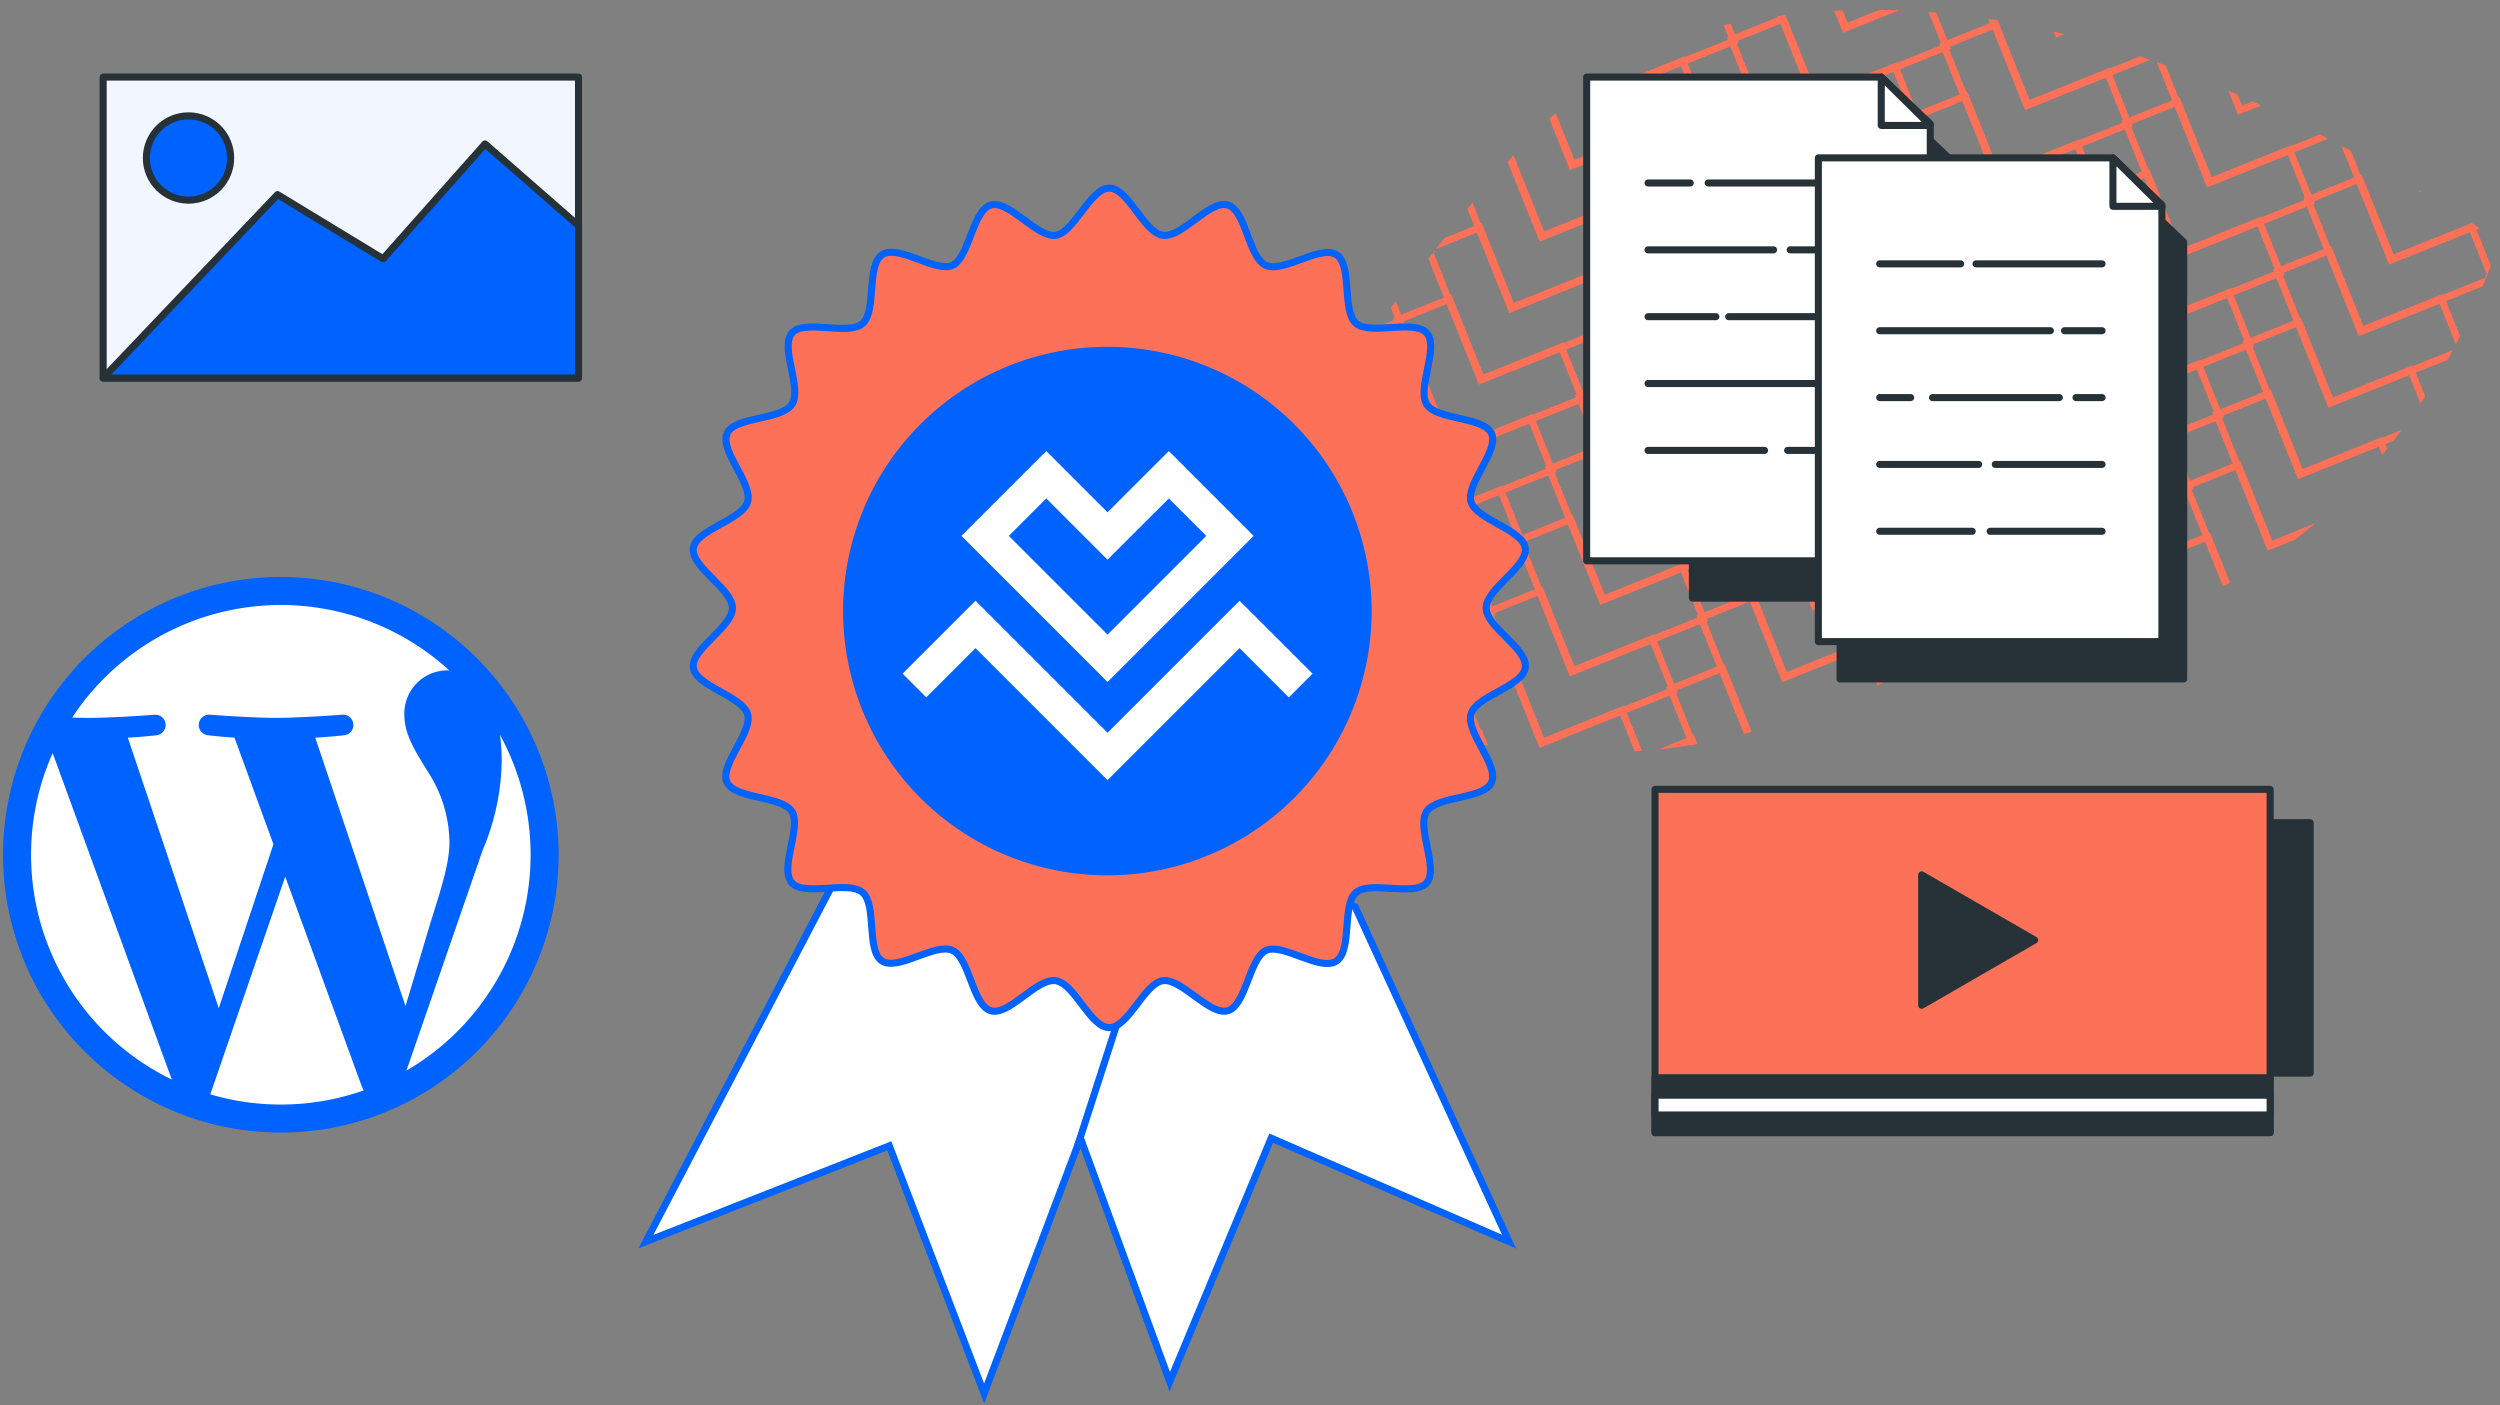 <svg xmlns="http://www.w3.org/2000/svg" xmlns:xlink="http://www.w3.org/1999/xlink" width="354" height="199" viewBox="0 0 354 199">
  <rect x="0" y="0" width="354" height="199" fill="#808080" stroke="none"/>
  <defs>
    <clipPath id="clip-path">
      <rect id="Rectangle_4838" data-name="Rectangle 4838" width="354" height="199" transform="translate(932 450)" fill="#fff" stroke="#707070" stroke-width="1"/>
    </clipPath>
    <clipPath id="clip-path-2">
      <path id="Intersection_13" data-name="Intersection 13" d="M16.475,132.354a111.654,111.654,0,0,1-12.92-.952q-1.8-.238-3.554-.532c2.9-5.639,6.335-11.042,9.37-16.632l.009-.015c.027-.051.055-.1.083-.153l.007-.014.068-.124.034-.063.041-.077.039-.073.03-.056q.562-1.046,1.1-2.105h0q.752-1.478,1.449-2.979h0c.7-1.517,1.351-3.057,1.934-4.627h0q.3-.814.58-1.639c.887-2.645,1.706-5.313,2.479-7.995.011-.035.021-.069.031-.1l.03-.1c.019-.064.037-.129.056-.193l.013-.049q.24-.836.474-1.674c1.75-6.261,3.3-12.585,4.96-18.866.013-.046.025-.093.037-.139l.014-.056c.011-.04.021-.078.031-.119l.019-.073c.006-.022.012-.043.017-.065,1.849-7.023,3.762-15.077,6.419-22.9l0-.008c.065-.192.131-.383.2-.575l0-.008c.022-.064.044-.127.066-.191a0,0,0,0,0,0,0l.135-.386v0c.022-.06.044-.123.065-.183A.217.217,0,0,0,29.8,48.6c.022-.059.043-.12.064-.179l0-.011L30,48.038l.007-.02.065-.181a.038.038,0,0,0,0-.011l.068-.186a.013.013,0,0,0,0-.005l.136-.374a.118.118,0,0,0,.007-.019l.067-.181,0-.008c.046-.123.091-.247.138-.371l.005-.015c.022-.059.044-.117.066-.176l.009-.023c.022-.059.044-.119.067-.178a.032.032,0,0,1,0-.008l.068-.181a.032.032,0,0,0,0-.008c.023-.061.046-.122.069-.183l.005-.014.068-.179.006-.016c.045-.119.092-.24.138-.358a.234.234,0,0,0,.009-.022l.067-.173a.249.249,0,0,1,.009-.023c.022-.057.044-.113.066-.169l.012-.029.067-.169,0,0c.022-.059.046-.117.069-.176l.01-.025.07-.176,0-.008.149-.374,0,0,.074-.182.005-.013.074-.182,0-.005.149-.364a.193.193,0,0,1,.009-.02l.072-.175s0-.009.006-.014c.077-.185.155-.369.233-.554l0-.007.078-.182,0-.006c.052-.121.1-.245.157-.366l0-.008.079-.182,0-.005C36.008,33.671,40.664,26.4,47.3,21.458h0l.115-.084.012-.01.262-.191.136-.1.025-.018.132-.094,0,0,.135-.1.026-.019.125-.088.014-.01.128-.091.046-.033.092-.065.035-.024.126-.089.039-.027.1-.073.032-.023.125-.087.045-.031.084-.059.053-.037.073-.051.1-.072.07-.049.057-.04.086-.059.094-.065.057-.039.068-.048.069-.048.107-.074.061-.041c.024-.017.049-.034.074-.05l.038-.027.177-.121,0,0,.095-.065.02-.013.3-.2h0A107.39,107.39,0,0,1,68.536,9.274h0a104.593,104.593,0,0,1,11.005-4.01l.021-.006.142-.043.026-.008.144-.043.019-.005.154-.046.065-.019.088-.027.083-.024.065-.019.1-.029.033-.01a116.741,116.741,0,0,1,14.5-3.239h0A146.43,146.43,0,0,1,116.307.013h.05l.157,0h.362q2.877-.024,5.874.047h0a243.5,243.5,0,0,1,35.13,3.625l.64.11.307.054.076.013.279.049.105.019.21.037.165.03.174.031.146.026.218.04.176.031.1.018.313.058.059.011q1.2.223,2.4.463a92.576,92.576,0,0,1-.375,19.971c-2.606,19.953-12.69,43.149-32.821,53.809C99.631,94.554,102.176,119.324,42.8,130.09a134.663,134.663,0,0,1-24.66,2.274Q17.308,132.364,16.475,132.354Z" transform="translate(0 -0.001)" fill="#fc7157"/>
    </clipPath>
    <clipPath id="clip-path-3">
      <rect width="173.323" height="143.641" fill="none"/>
    </clipPath>
  </defs>
  <g id="Groupe_de_masques_264" data-name="Groupe de masques 264" transform="translate(-932 -450)" clip-path="url(#clip-path)">
    <g id="Groupe_3408" data-name="Groupe 3408">
      <g id="Groupe_1504" data-name="Groupe 1504" transform="translate(-6175.786 15857.088)">
        <g id="Groupe_de_masques_262" data-name="Groupe de masques 262" transform="translate(7313.232 -15441) rotate(23)" clip-path="url(#clip-path-2)">
          <g id="Groupe_1501" data-name="Groupe 1501" transform="translate(-4.7 -7.425)">
            <g id="Grille_de_répétition_73" data-name="Grille de répétition 73" transform="translate(0 0)" clip-path="url(#clip-path-3)">
              <g transform="translate(-311.68 -164.434)">
                <path id="Tracé_115059" data-name="Tracé 115059" d="M9.468,13.809,23.642,28.042,37.873,13.87,32.3,8.271l-8.634,8.6-8.6-8.636Z" transform="translate(302.919 156.91)" fill="none" stroke="#fc7157" stroke-width="1"/>
              </g>
              <g transform="translate(-283.68 -164.434)">
                <path id="Tracé_115060" data-name="Tracé 115060" d="M9.468,13.809,23.642,28.042,37.873,13.87,32.3,8.271l-8.634,8.6-8.6-8.636Z" transform="translate(302.919 156.91)" fill="none" stroke="#fc7157" stroke-width="1"/>
              </g>
              <g transform="translate(-255.68 -164.434)">
                <path id="Tracé_115061" data-name="Tracé 115061" d="M9.468,13.809,23.642,28.042,37.873,13.87,32.3,8.271l-8.634,8.6-8.6-8.636Z" transform="translate(302.919 156.91)" fill="none" stroke="#fc7157" stroke-width="1"/>
              </g>
              <g transform="translate(-227.68 -164.434)">
                <path id="Tracé_115062" data-name="Tracé 115062" d="M9.468,13.809,23.642,28.042,37.873,13.87,32.3,8.271l-8.634,8.6-8.6-8.636Z" transform="translate(302.919 156.91)" fill="none" stroke="#fc7157" stroke-width="1"/>
              </g>
              <g transform="translate(-199.68 -164.434)">
                <path id="Tracé_115063" data-name="Tracé 115063" d="M9.468,13.809,23.642,28.042,37.873,13.87,32.3,8.271l-8.634,8.6-8.6-8.636Z" transform="translate(302.919 156.91)" fill="none" stroke="#fc7157" stroke-width="1"/>
              </g>
              <g transform="translate(-171.68 -164.434)">
                <path id="Tracé_115064" data-name="Tracé 115064" d="M9.468,13.809,23.642,28.042,37.873,13.87,32.3,8.271l-8.634,8.6-8.6-8.636Z" transform="translate(302.919 156.91)" fill="none" stroke="#fc7157" stroke-width="1"/>
              </g>
              <g transform="translate(-143.68 -164.434)">
                <path id="Tracé_115065" data-name="Tracé 115065" d="M9.468,13.809,23.642,28.042,37.873,13.87,32.3,8.271l-8.634,8.6-8.6-8.636Z" transform="translate(302.919 156.91)" fill="none" stroke="#fc7157" stroke-width="1"/>
              </g>
              <g transform="translate(-311.68 -153.434)">
                <path id="Tracé_115066" data-name="Tracé 115066" d="M9.468,13.809,23.642,28.042,37.873,13.87,32.3,8.271l-8.634,8.6-8.6-8.636Z" transform="translate(302.919 156.91)" fill="none" stroke="#fc7157" stroke-width="1"/>
              </g>
              <g transform="translate(-283.68 -153.434)">
                <path id="Tracé_115067" data-name="Tracé 115067" d="M9.468,13.809,23.642,28.042,37.873,13.87,32.3,8.271l-8.634,8.6-8.6-8.636Z" transform="translate(302.919 156.91)" fill="none" stroke="#fc7157" stroke-width="1"/>
              </g>
              <g transform="translate(-255.68 -153.434)">
                <path id="Tracé_115068" data-name="Tracé 115068" d="M9.468,13.809,23.642,28.042,37.873,13.87,32.3,8.271l-8.634,8.6-8.6-8.636Z" transform="translate(302.919 156.91)" fill="none" stroke="#fc7157" stroke-width="1"/>
              </g>
              <g transform="translate(-227.68 -153.434)">
                <path id="Tracé_115069" data-name="Tracé 115069" d="M9.468,13.809,23.642,28.042,37.873,13.87,32.3,8.271l-8.634,8.6-8.6-8.636Z" transform="translate(302.919 156.91)" fill="none" stroke="#fc7157" stroke-width="1"/>
              </g>
              <g transform="translate(-199.68 -153.434)">
                <path id="Tracé_115070" data-name="Tracé 115070" d="M9.468,13.809,23.642,28.042,37.873,13.87,32.3,8.271l-8.634,8.6-8.6-8.636Z" transform="translate(302.919 156.91)" fill="none" stroke="#fc7157" stroke-width="1"/>
              </g>
              <g transform="translate(-171.68 -153.434)">
                <path id="Tracé_115071" data-name="Tracé 115071" d="M9.468,13.809,23.642,28.042,37.873,13.87,32.3,8.271l-8.634,8.6-8.6-8.636Z" transform="translate(302.919 156.91)" fill="none" stroke="#fc7157" stroke-width="1"/>
              </g>
              <g transform="translate(-143.68 -153.434)">
                <path id="Tracé_115072" data-name="Tracé 115072" d="M9.468,13.809,23.642,28.042,37.873,13.87,32.3,8.271l-8.634,8.6-8.6-8.636Z" transform="translate(302.919 156.91)" fill="none" stroke="#fc7157" stroke-width="1"/>
              </g>
              <g transform="translate(-311.68 -142.434)">
                <path id="Tracé_115073" data-name="Tracé 115073" d="M9.468,13.809,23.642,28.042,37.873,13.87,32.3,8.271l-8.634,8.6-8.6-8.636Z" transform="translate(302.919 156.91)" fill="none" stroke="#fc7157" stroke-width="1"/>
              </g>
              <g transform="translate(-283.68 -142.434)">
                <path id="Tracé_115074" data-name="Tracé 115074" d="M9.468,13.809,23.642,28.042,37.873,13.87,32.3,8.271l-8.634,8.6-8.6-8.636Z" transform="translate(302.919 156.91)" fill="none" stroke="#fc7157" stroke-width="1"/>
              </g>
              <g transform="translate(-255.68 -142.434)">
                <path id="Tracé_115075" data-name="Tracé 115075" d="M9.468,13.809,23.642,28.042,37.873,13.87,32.3,8.271l-8.634,8.6-8.6-8.636Z" transform="translate(302.919 156.91)" fill="none" stroke="#fc7157" stroke-width="1"/>
              </g>
              <g transform="translate(-227.68 -142.434)">
                <path id="Tracé_115076" data-name="Tracé 115076" d="M9.468,13.809,23.642,28.042,37.873,13.87,32.3,8.271l-8.634,8.6-8.6-8.636Z" transform="translate(302.919 156.91)" fill="none" stroke="#fc7157" stroke-width="1"/>
              </g>
              <g transform="translate(-199.68 -142.434)">
                <path id="Tracé_115077" data-name="Tracé 115077" d="M9.468,13.809,23.642,28.042,37.873,13.87,32.3,8.271l-8.634,8.6-8.6-8.636Z" transform="translate(302.919 156.91)" fill="none" stroke="#fc7157" stroke-width="1"/>
              </g>
              <g transform="translate(-171.68 -142.434)">
                <path id="Tracé_115078" data-name="Tracé 115078" d="M9.468,13.809,23.642,28.042,37.873,13.87,32.3,8.271l-8.634,8.6-8.6-8.636Z" transform="translate(302.919 156.91)" fill="none" stroke="#fc7157" stroke-width="1"/>
              </g>
              <g transform="translate(-143.68 -142.434)">
                <path id="Tracé_115079" data-name="Tracé 115079" d="M9.468,13.809,23.642,28.042,37.873,13.87,32.3,8.271l-8.634,8.6-8.6-8.636Z" transform="translate(302.919 156.91)" fill="none" stroke="#fc7157" stroke-width="1"/>
              </g>
              <g transform="translate(-311.68 -131.434)">
                <path id="Tracé_115080" data-name="Tracé 115080" d="M9.468,13.809,23.642,28.042,37.873,13.87,32.3,8.271l-8.634,8.6-8.6-8.636Z" transform="translate(302.919 156.91)" fill="none" stroke="#fc7157" stroke-width="1"/>
              </g>
              <g transform="translate(-283.68 -131.434)">
                <path id="Tracé_115081" data-name="Tracé 115081" d="M9.468,13.809,23.642,28.042,37.873,13.87,32.3,8.271l-8.634,8.6-8.6-8.636Z" transform="translate(302.919 156.91)" fill="none" stroke="#fc7157" stroke-width="1"/>
              </g>
              <g transform="translate(-255.68 -131.434)">
                <path id="Tracé_115082" data-name="Tracé 115082" d="M9.468,13.809,23.642,28.042,37.873,13.87,32.3,8.271l-8.634,8.6-8.6-8.636Z" transform="translate(302.919 156.91)" fill="none" stroke="#fc7157" stroke-width="1"/>
              </g>
              <g transform="translate(-227.68 -131.434)">
                <path id="Tracé_115083" data-name="Tracé 115083" d="M9.468,13.809,23.642,28.042,37.873,13.87,32.3,8.271l-8.634,8.6-8.6-8.636Z" transform="translate(302.919 156.91)" fill="none" stroke="#fc7157" stroke-width="1"/>
              </g>
              <g transform="translate(-199.68 -131.434)">
                <path id="Tracé_115084" data-name="Tracé 115084" d="M9.468,13.809,23.642,28.042,37.873,13.87,32.3,8.271l-8.634,8.6-8.6-8.636Z" transform="translate(302.919 156.91)" fill="none" stroke="#fc7157" stroke-width="1"/>
              </g>
              <g transform="translate(-171.68 -131.434)">
                <path id="Tracé_115085" data-name="Tracé 115085" d="M9.468,13.809,23.642,28.042,37.873,13.87,32.3,8.271l-8.634,8.6-8.6-8.636Z" transform="translate(302.919 156.91)" fill="none" stroke="#fc7157" stroke-width="1"/>
              </g>
              <g transform="translate(-143.68 -131.434)">
                <path id="Tracé_115086" data-name="Tracé 115086" d="M9.468,13.809,23.642,28.042,37.873,13.87,32.3,8.271l-8.634,8.6-8.6-8.636Z" transform="translate(302.919 156.91)" fill="none" stroke="#fc7157" stroke-width="1"/>
              </g>
              <g transform="translate(-311.68 -120.434)">
                <path id="Tracé_115087" data-name="Tracé 115087" d="M9.468,13.809,23.642,28.042,37.873,13.87,32.3,8.271l-8.634,8.6-8.6-8.636Z" transform="translate(302.919 156.91)" fill="none" stroke="#fc7157" stroke-width="1"/>
              </g>
              <g transform="translate(-283.68 -120.434)">
                <path id="Tracé_115088" data-name="Tracé 115088" d="M9.468,13.809,23.642,28.042,37.873,13.87,32.3,8.271l-8.634,8.6-8.6-8.636Z" transform="translate(302.919 156.91)" fill="none" stroke="#fc7157" stroke-width="1"/>
              </g>
              <g transform="translate(-255.68 -120.434)">
                <path id="Tracé_115089" data-name="Tracé 115089" d="M9.468,13.809,23.642,28.042,37.873,13.87,32.3,8.271l-8.634,8.6-8.6-8.636Z" transform="translate(302.919 156.91)" fill="none" stroke="#fc7157" stroke-width="1"/>
              </g>
              <g transform="translate(-227.68 -120.434)">
                <path id="Tracé_115090" data-name="Tracé 115090" d="M9.468,13.809,23.642,28.042,37.873,13.87,32.3,8.271l-8.634,8.6-8.6-8.636Z" transform="translate(302.919 156.91)" fill="none" stroke="#fc7157" stroke-width="1"/>
              </g>
              <g transform="translate(-199.68 -120.434)">
                <path id="Tracé_115091" data-name="Tracé 115091" d="M9.468,13.809,23.642,28.042,37.873,13.87,32.3,8.271l-8.634,8.6-8.6-8.636Z" transform="translate(302.919 156.91)" fill="none" stroke="#fc7157" stroke-width="1"/>
              </g>
              <g transform="translate(-171.68 -120.434)">
                <path id="Tracé_115092" data-name="Tracé 115092" d="M9.468,13.809,23.642,28.042,37.873,13.87,32.3,8.271l-8.634,8.6-8.6-8.636Z" transform="translate(302.919 156.91)" fill="none" stroke="#fc7157" stroke-width="1"/>
              </g>
              <g transform="translate(-143.68 -120.434)">
                <path id="Tracé_115093" data-name="Tracé 115093" d="M9.468,13.809,23.642,28.042,37.873,13.87,32.3,8.271l-8.634,8.6-8.6-8.636Z" transform="translate(302.919 156.91)" fill="none" stroke="#fc7157" stroke-width="1"/>
              </g>
              <g transform="translate(-311.68 -109.434)">
                <path id="Tracé_115094" data-name="Tracé 115094" d="M9.468,13.809,23.642,28.042,37.873,13.87,32.3,8.271l-8.634,8.6-8.6-8.636Z" transform="translate(302.919 156.91)" fill="none" stroke="#fc7157" stroke-width="1"/>
              </g>
              <g transform="translate(-283.68 -109.434)">
                <path id="Tracé_115095" data-name="Tracé 115095" d="M9.468,13.809,23.642,28.042,37.873,13.87,32.3,8.271l-8.634,8.6-8.6-8.636Z" transform="translate(302.919 156.91)" fill="none" stroke="#fc7157" stroke-width="1"/>
              </g>
              <g transform="translate(-255.68 -109.434)">
                <path id="Tracé_115096" data-name="Tracé 115096" d="M9.468,13.809,23.642,28.042,37.873,13.87,32.3,8.271l-8.634,8.6-8.6-8.636Z" transform="translate(302.919 156.91)" fill="none" stroke="#fc7157" stroke-width="1"/>
              </g>
              <g transform="translate(-227.68 -109.434)">
                <path id="Tracé_115097" data-name="Tracé 115097" d="M9.468,13.809,23.642,28.042,37.873,13.87,32.3,8.271l-8.634,8.6-8.6-8.636Z" transform="translate(302.919 156.91)" fill="none" stroke="#fc7157" stroke-width="1"/>
              </g>
              <g transform="translate(-199.68 -109.434)">
                <path id="Tracé_115098" data-name="Tracé 115098" d="M9.468,13.809,23.642,28.042,37.873,13.87,32.3,8.271l-8.634,8.6-8.6-8.636Z" transform="translate(302.919 156.91)" fill="none" stroke="#fc7157" stroke-width="1"/>
              </g>
              <g transform="translate(-171.68 -109.434)">
                <path id="Tracé_115099" data-name="Tracé 115099" d="M9.468,13.809,23.642,28.042,37.873,13.87,32.3,8.271l-8.634,8.6-8.6-8.636Z" transform="translate(302.919 156.91)" fill="none" stroke="#fc7157" stroke-width="1"/>
              </g>
              <g transform="translate(-143.68 -109.434)">
                <path id="Tracé_115100" data-name="Tracé 115100" d="M9.468,13.809,23.642,28.042,37.873,13.87,32.3,8.271l-8.634,8.6-8.6-8.636Z" transform="translate(302.919 156.91)" fill="none" stroke="#fc7157" stroke-width="1"/>
              </g>
              <g transform="translate(-311.68 -98.434)">
                <path id="Tracé_115101" data-name="Tracé 115101" d="M9.468,13.809,23.642,28.042,37.873,13.87,32.3,8.271l-8.634,8.6-8.6-8.636Z" transform="translate(302.919 156.91)" fill="none" stroke="#fc7157" stroke-width="1"/>
              </g>
              <g transform="translate(-283.68 -98.434)">
                <path id="Tracé_115102" data-name="Tracé 115102" d="M9.468,13.809,23.642,28.042,37.873,13.87,32.3,8.271l-8.634,8.6-8.6-8.636Z" transform="translate(302.919 156.91)" fill="none" stroke="#fc7157" stroke-width="1"/>
              </g>
              <g transform="translate(-255.68 -98.434)">
                <path id="Tracé_115103" data-name="Tracé 115103" d="M9.468,13.809,23.642,28.042,37.873,13.87,32.3,8.271l-8.634,8.6-8.6-8.636Z" transform="translate(302.919 156.91)" fill="none" stroke="#fc7157" stroke-width="1"/>
              </g>
              <g transform="translate(-227.68 -98.434)">
                <path id="Tracé_115104" data-name="Tracé 115104" d="M9.468,13.809,23.642,28.042,37.873,13.87,32.3,8.271l-8.634,8.6-8.6-8.636Z" transform="translate(302.919 156.91)" fill="none" stroke="#fc7157" stroke-width="1"/>
              </g>
              <g transform="translate(-199.68 -98.434)">
                <path id="Tracé_115105" data-name="Tracé 115105" d="M9.468,13.809,23.642,28.042,37.873,13.87,32.3,8.271l-8.634,8.6-8.6-8.636Z" transform="translate(302.919 156.91)" fill="none" stroke="#fc7157" stroke-width="1"/>
              </g>
              <g transform="translate(-171.68 -98.434)">
                <path id="Tracé_115106" data-name="Tracé 115106" d="M9.468,13.809,23.642,28.042,37.873,13.87,32.3,8.271l-8.634,8.6-8.6-8.636Z" transform="translate(302.919 156.91)" fill="none" stroke="#fc7157" stroke-width="1"/>
              </g>
              <g transform="translate(-143.68 -98.434)">
                <path id="Tracé_115107" data-name="Tracé 115107" d="M9.468,13.809,23.642,28.042,37.873,13.87,32.3,8.271l-8.634,8.6-8.6-8.636Z" transform="translate(302.919 156.91)" fill="none" stroke="#fc7157" stroke-width="1"/>
              </g>
              <g transform="translate(-311.68 -87.434)">
                <path id="Tracé_115108" data-name="Tracé 115108" d="M9.468,13.809,23.642,28.042,37.873,13.87,32.3,8.271l-8.634,8.6-8.6-8.636Z" transform="translate(302.919 156.91)" fill="none" stroke="#fc7157" stroke-width="1"/>
              </g>
              <g transform="translate(-283.68 -87.434)">
                <path id="Tracé_115109" data-name="Tracé 115109" d="M9.468,13.809,23.642,28.042,37.873,13.87,32.3,8.271l-8.634,8.6-8.6-8.636Z" transform="translate(302.919 156.91)" fill="none" stroke="#fc7157" stroke-width="1"/>
              </g>
              <g transform="translate(-255.68 -87.434)">
                <path id="Tracé_115110" data-name="Tracé 115110" d="M9.468,13.809,23.642,28.042,37.873,13.87,32.3,8.271l-8.634,8.6-8.6-8.636Z" transform="translate(302.919 156.91)" fill="none" stroke="#fc7157" stroke-width="1"/>
              </g>
              <g transform="translate(-227.68 -87.434)">
                <path id="Tracé_115111" data-name="Tracé 115111" d="M9.468,13.809,23.642,28.042,37.873,13.87,32.3,8.271l-8.634,8.6-8.6-8.636Z" transform="translate(302.919 156.91)" fill="none" stroke="#fc7157" stroke-width="1"/>
              </g>
              <g transform="translate(-199.68 -87.434)">
                <path id="Tracé_115112" data-name="Tracé 115112" d="M9.468,13.809,23.642,28.042,37.873,13.87,32.3,8.271l-8.634,8.6-8.6-8.636Z" transform="translate(302.919 156.91)" fill="none" stroke="#fc7157" stroke-width="1"/>
              </g>
              <g transform="translate(-171.68 -87.434)">
                <path id="Tracé_115113" data-name="Tracé 115113" d="M9.468,13.809,23.642,28.042,37.873,13.87,32.3,8.271l-8.634,8.6-8.6-8.636Z" transform="translate(302.919 156.91)" fill="none" stroke="#fc7157" stroke-width="1"/>
              </g>
              <g transform="translate(-143.68 -87.434)">
                <path id="Tracé_115114" data-name="Tracé 115114" d="M9.468,13.809,23.642,28.042,37.873,13.87,32.3,8.271l-8.634,8.6-8.6-8.636Z" transform="translate(302.919 156.91)" fill="none" stroke="#fc7157" stroke-width="1"/>
              </g>
              <g transform="translate(-311.68 -76.434)">
                <path id="Tracé_115115" data-name="Tracé 115115" d="M9.468,13.809,23.642,28.042,37.873,13.87,32.3,8.271l-8.634,8.6-8.6-8.636Z" transform="translate(302.919 156.91)" fill="none" stroke="#fc7157" stroke-width="1"/>
              </g>
              <g transform="translate(-283.68 -76.434)">
                <path id="Tracé_115116" data-name="Tracé 115116" d="M9.468,13.809,23.642,28.042,37.873,13.87,32.3,8.271l-8.634,8.6-8.6-8.636Z" transform="translate(302.919 156.91)" fill="none" stroke="#fc7157" stroke-width="1"/>
              </g>
              <g transform="translate(-255.68 -76.434)">
                <path id="Tracé_115117" data-name="Tracé 115117" d="M9.468,13.809,23.642,28.042,37.873,13.87,32.3,8.271l-8.634,8.6-8.6-8.636Z" transform="translate(302.919 156.91)" fill="none" stroke="#fc7157" stroke-width="1"/>
              </g>
              <g transform="translate(-227.68 -76.434)">
                <path id="Tracé_115118" data-name="Tracé 115118" d="M9.468,13.809,23.642,28.042,37.873,13.87,32.3,8.271l-8.634,8.6-8.6-8.636Z" transform="translate(302.919 156.91)" fill="none" stroke="#fc7157" stroke-width="1"/>
              </g>
              <g transform="translate(-199.68 -76.434)">
                <path id="Tracé_115119" data-name="Tracé 115119" d="M9.468,13.809,23.642,28.042,37.873,13.87,32.3,8.271l-8.634,8.6-8.6-8.636Z" transform="translate(302.919 156.91)" fill="none" stroke="#fc7157" stroke-width="1"/>
              </g>
              <g transform="translate(-171.68 -76.434)">
                <path id="Tracé_115120" data-name="Tracé 115120" d="M9.468,13.809,23.642,28.042,37.873,13.87,32.3,8.271l-8.634,8.6-8.6-8.636Z" transform="translate(302.919 156.91)" fill="none" stroke="#fc7157" stroke-width="1"/>
              </g>
              <g transform="translate(-143.68 -76.434)">
                <path id="Tracé_115121" data-name="Tracé 115121" d="M9.468,13.809,23.642,28.042,37.873,13.87,32.3,8.271l-8.634,8.6-8.6-8.636Z" transform="translate(302.919 156.91)" fill="none" stroke="#fc7157" stroke-width="1"/>
              </g>
              <g transform="translate(-311.68 -65.434)">
                <path id="Tracé_115122" data-name="Tracé 115122" d="M9.468,13.809,23.642,28.042,37.873,13.87,32.3,8.271l-8.634,8.6-8.6-8.636Z" transform="translate(302.919 156.91)" fill="none" stroke="#fc7157" stroke-width="1"/>
              </g>
              <g transform="translate(-283.68 -65.434)">
                <path id="Tracé_115123" data-name="Tracé 115123" d="M9.468,13.809,23.642,28.042,37.873,13.87,32.3,8.271l-8.634,8.6-8.6-8.636Z" transform="translate(302.919 156.91)" fill="none" stroke="#fc7157" stroke-width="1"/>
              </g>
              <g transform="translate(-255.68 -65.434)">
                <path id="Tracé_115124" data-name="Tracé 115124" d="M9.468,13.809,23.642,28.042,37.873,13.87,32.3,8.271l-8.634,8.6-8.6-8.636Z" transform="translate(302.919 156.91)" fill="none" stroke="#fc7157" stroke-width="1"/>
              </g>
              <g transform="translate(-227.68 -65.434)">
                <path id="Tracé_115125" data-name="Tracé 115125" d="M9.468,13.809,23.642,28.042,37.873,13.87,32.3,8.271l-8.634,8.6-8.6-8.636Z" transform="translate(302.919 156.91)" fill="none" stroke="#fc7157" stroke-width="1"/>
              </g>
              <g transform="translate(-199.68 -65.434)">
                <path id="Tracé_115126" data-name="Tracé 115126" d="M9.468,13.809,23.642,28.042,37.873,13.87,32.3,8.271l-8.634,8.6-8.6-8.636Z" transform="translate(302.919 156.91)" fill="none" stroke="#fc7157" stroke-width="1"/>
              </g>
              <g transform="translate(-171.68 -65.434)">
                <path id="Tracé_115127" data-name="Tracé 115127" d="M9.468,13.809,23.642,28.042,37.873,13.87,32.3,8.271l-8.634,8.6-8.6-8.636Z" transform="translate(302.919 156.91)" fill="none" stroke="#fc7157" stroke-width="1"/>
              </g>
              <g transform="translate(-143.68 -65.434)">
                <path id="Tracé_115128" data-name="Tracé 115128" d="M9.468,13.809,23.642,28.042,37.873,13.87,32.3,8.271l-8.634,8.6-8.6-8.636Z" transform="translate(302.919 156.91)" fill="none" stroke="#fc7157" stroke-width="1"/>
              </g>
              <g transform="translate(-311.68 -54.434)">
                <path id="Tracé_115129" data-name="Tracé 115129" d="M9.468,13.809,23.642,28.042,37.873,13.87,32.3,8.271l-8.634,8.6-8.6-8.636Z" transform="translate(302.919 156.91)" fill="none" stroke="#fc7157" stroke-width="1"/>
              </g>
              <g transform="translate(-283.68 -54.434)">
                <path id="Tracé_115130" data-name="Tracé 115130" d="M9.468,13.809,23.642,28.042,37.873,13.87,32.3,8.271l-8.634,8.6-8.6-8.636Z" transform="translate(302.919 156.91)" fill="none" stroke="#fc7157" stroke-width="1"/>
              </g>
              <g transform="translate(-255.68 -54.434)">
                <path id="Tracé_115131" data-name="Tracé 115131" d="M9.468,13.809,23.642,28.042,37.873,13.87,32.3,8.271l-8.634,8.6-8.6-8.636Z" transform="translate(302.919 156.91)" fill="none" stroke="#fc7157" stroke-width="1"/>
              </g>
              <g transform="translate(-227.68 -54.434)">
                <path id="Tracé_115132" data-name="Tracé 115132" d="M9.468,13.809,23.642,28.042,37.873,13.87,32.3,8.271l-8.634,8.6-8.6-8.636Z" transform="translate(302.919 156.91)" fill="none" stroke="#fc7157" stroke-width="1"/>
              </g>
              <g transform="translate(-199.68 -54.434)">
                <path id="Tracé_115133" data-name="Tracé 115133" d="M9.468,13.809,23.642,28.042,37.873,13.87,32.3,8.271l-8.634,8.6-8.6-8.636Z" transform="translate(302.919 156.91)" fill="none" stroke="#fc7157" stroke-width="1"/>
              </g>
              <g transform="translate(-171.68 -54.434)">
                <path id="Tracé_115134" data-name="Tracé 115134" d="M9.468,13.809,23.642,28.042,37.873,13.87,32.3,8.271l-8.634,8.6-8.6-8.636Z" transform="translate(302.919 156.91)" fill="none" stroke="#fc7157" stroke-width="1"/>
              </g>
              <g transform="translate(-143.68 -54.434)">
                <path id="Tracé_115135" data-name="Tracé 115135" d="M9.468,13.809,23.642,28.042,37.873,13.87,32.3,8.271l-8.634,8.6-8.6-8.636Z" transform="translate(302.919 156.91)" fill="none" stroke="#fc7157" stroke-width="1"/>
              </g>
              <g transform="translate(-311.68 -43.434)">
                <path id="Tracé_115136" data-name="Tracé 115136" d="M9.468,13.809,23.642,28.042,37.873,13.87,32.3,8.271l-8.634,8.6-8.6-8.636Z" transform="translate(302.919 156.91)" fill="none" stroke="#fc7157" stroke-width="1"/>
              </g>
              <g transform="translate(-283.68 -43.434)">
                <path id="Tracé_115137" data-name="Tracé 115137" d="M9.468,13.809,23.642,28.042,37.873,13.87,32.3,8.271l-8.634,8.6-8.6-8.636Z" transform="translate(302.919 156.91)" fill="none" stroke="#fc7157" stroke-width="1"/>
              </g>
              <g transform="translate(-255.68 -43.434)">
                <path id="Tracé_115138" data-name="Tracé 115138" d="M9.468,13.809,23.642,28.042,37.873,13.87,32.3,8.271l-8.634,8.6-8.6-8.636Z" transform="translate(302.919 156.91)" fill="none" stroke="#fc7157" stroke-width="1"/>
              </g>
              <g transform="translate(-227.68 -43.434)">
                <path id="Tracé_115139" data-name="Tracé 115139" d="M9.468,13.809,23.642,28.042,37.873,13.87,32.3,8.271l-8.634,8.6-8.6-8.636Z" transform="translate(302.919 156.91)" fill="none" stroke="#fc7157" stroke-width="1"/>
              </g>
              <g transform="translate(-199.68 -43.434)">
                <path id="Tracé_115140" data-name="Tracé 115140" d="M9.468,13.809,23.642,28.042,37.873,13.87,32.3,8.271l-8.634,8.6-8.6-8.636Z" transform="translate(302.919 156.91)" fill="none" stroke="#fc7157" stroke-width="1"/>
              </g>
              <g transform="translate(-171.68 -43.434)">
                <path id="Tracé_115141" data-name="Tracé 115141" d="M9.468,13.809,23.642,28.042,37.873,13.87,32.3,8.271l-8.634,8.6-8.6-8.636Z" transform="translate(302.919 156.91)" fill="none" stroke="#fc7157" stroke-width="1"/>
              </g>
              <g transform="translate(-143.68 -43.434)">
                <path id="Tracé_115142" data-name="Tracé 115142" d="M9.468,13.809,23.642,28.042,37.873,13.87,32.3,8.271l-8.634,8.6-8.6-8.636Z" transform="translate(302.919 156.91)" fill="none" stroke="#fc7157" stroke-width="1"/>
              </g>
              <g transform="translate(-311.68 -32.434)">
                <path id="Tracé_115143" data-name="Tracé 115143" d="M9.468,13.809,23.642,28.042,37.873,13.87,32.3,8.271l-8.634,8.6-8.6-8.636Z" transform="translate(302.919 156.91)" fill="none" stroke="#fc7157" stroke-width="1"/>
              </g>
              <g transform="translate(-283.68 -32.434)">
                <path id="Tracé_115144" data-name="Tracé 115144" d="M9.468,13.809,23.642,28.042,37.873,13.87,32.3,8.271l-8.634,8.6-8.6-8.636Z" transform="translate(302.919 156.91)" fill="none" stroke="#fc7157" stroke-width="1"/>
              </g>
              <g transform="translate(-255.68 -32.434)">
                <path id="Tracé_115145" data-name="Tracé 115145" d="M9.468,13.809,23.642,28.042,37.873,13.87,32.3,8.271l-8.634,8.6-8.6-8.636Z" transform="translate(302.919 156.91)" fill="none" stroke="#fc7157" stroke-width="1"/>
              </g>
              <g transform="translate(-227.68 -32.434)">
                <path id="Tracé_115146" data-name="Tracé 115146" d="M9.468,13.809,23.642,28.042,37.873,13.87,32.3,8.271l-8.634,8.6-8.6-8.636Z" transform="translate(302.919 156.91)" fill="none" stroke="#fc7157" stroke-width="1"/>
              </g>
              <g transform="translate(-199.68 -32.434)">
                <path id="Tracé_115147" data-name="Tracé 115147" d="M9.468,13.809,23.642,28.042,37.873,13.87,32.3,8.271l-8.634,8.6-8.6-8.636Z" transform="translate(302.919 156.91)" fill="none" stroke="#fc7157" stroke-width="1"/>
              </g>
              <g transform="translate(-171.68 -32.434)">
                <path id="Tracé_115148" data-name="Tracé 115148" d="M9.468,13.809,23.642,28.042,37.873,13.87,32.3,8.271l-8.634,8.6-8.6-8.636Z" transform="translate(302.919 156.91)" fill="none" stroke="#fc7157" stroke-width="1"/>
              </g>
              <g transform="translate(-143.68 -32.434)">
                <path id="Tracé_115149" data-name="Tracé 115149" d="M9.468,13.809,23.642,28.042,37.873,13.87,32.3,8.271l-8.634,8.6-8.6-8.636Z" transform="translate(302.919 156.91)" fill="none" stroke="#fc7157" stroke-width="1"/>
              </g>
              <g transform="translate(-311.68 -21.434)">
                <path id="Tracé_115150" data-name="Tracé 115150" d="M9.468,13.809,23.642,28.042,37.873,13.87,32.3,8.271l-8.634,8.6-8.6-8.636Z" transform="translate(302.919 156.91)" fill="none" stroke="#fc7157" stroke-width="1"/>
              </g>
              <g transform="translate(-283.68 -21.434)">
                <path id="Tracé_115151" data-name="Tracé 115151" d="M9.468,13.809,23.642,28.042,37.873,13.87,32.3,8.271l-8.634,8.6-8.6-8.636Z" transform="translate(302.919 156.91)" fill="none" stroke="#fc7157" stroke-width="1"/>
              </g>
              <g transform="translate(-255.68 -21.434)">
                <path id="Tracé_115152" data-name="Tracé 115152" d="M9.468,13.809,23.642,28.042,37.873,13.87,32.3,8.271l-8.634,8.6-8.6-8.636Z" transform="translate(302.919 156.91)" fill="none" stroke="#fc7157" stroke-width="1"/>
              </g>
              <g transform="translate(-227.68 -21.434)">
                <path id="Tracé_115153" data-name="Tracé 115153" d="M9.468,13.809,23.642,28.042,37.873,13.87,32.3,8.271l-8.634,8.6-8.6-8.636Z" transform="translate(302.919 156.91)" fill="none" stroke="#fc7157" stroke-width="1"/>
              </g>
              <g transform="translate(-199.68 -21.434)">
                <path id="Tracé_115154" data-name="Tracé 115154" d="M9.468,13.809,23.642,28.042,37.873,13.87,32.3,8.271l-8.634,8.6-8.6-8.636Z" transform="translate(302.919 156.91)" fill="none" stroke="#fc7157" stroke-width="1"/>
              </g>
              <g transform="translate(-171.68 -21.434)">
                <path id="Tracé_115155" data-name="Tracé 115155" d="M9.468,13.809,23.642,28.042,37.873,13.87,32.3,8.271l-8.634,8.6-8.6-8.636Z" transform="translate(302.919 156.91)" fill="none" stroke="#fc7157" stroke-width="1"/>
              </g>
              <g transform="translate(-143.68 -21.434)">
                <path id="Tracé_115156" data-name="Tracé 115156" d="M9.468,13.809,23.642,28.042,37.873,13.87,32.3,8.271l-8.634,8.6-8.6-8.636Z" transform="translate(302.919 156.91)" fill="none" stroke="#fc7157" stroke-width="1"/>
              </g>
            </g>
          </g>
        </g>
        <g id="Groupe_1503" data-name="Groupe 1503" transform="translate(6771.652 -15596.203)">
          <path id="Tracé_105731" data-name="Tracé 105731" d="M9772.247,12604.95l21.787,47.395-33.682-14.651-14.364,34.48-12.643-34.48-13.64,36.147-13.428-35.058-34.466,13.562,26.382-50.468,38.99-9.721Z" transform="translate(-9244.219 -12287.416)" fill="#fff" stroke="#0062ff" stroke-width="1"/>
          <path id="Tracé_105728" data-name="Tracé 105728" d="M230.545,270.923c0-2.725,5.909-5.847,5.541-8.48s-6.919-4.01-7.684-6.551,4.01-7.256,2.908-9.674-7.776-1.868-9.184-4.133,1.806-8.082,0-10.1-7.99.4-10.011-1.378-.49-8.235-2.755-9.7-7.531,2.633-10.011,1.5-2.786-7.776-5.388-8.541-6.46,4.653-9.184,4.286-4.868-6.674-7.592-6.674-4.96,6.306-7.592,6.674-6.613-5.021-9.184-4.286-3.061,7.439-5.419,8.541-7.715-3.061-9.98-1.5-.735,7.96-2.755,9.735-8.266-.674-10.011,1.347,1.5,7.837,0,10.1-8.113,1.684-9.184,4.133,3.674,7.072,2.908,9.674-7.286,3.888-7.684,6.551,5.541,5.755,5.541,8.48-5.909,5.817-5.541,8.449,6.919,4.01,7.684,6.582-4.041,7.225-2.908,9.643,7.776,1.9,9.184,4.133-1.837,8.082,0,10.1,7.96-.4,10.011,1.378.49,8.235,2.755,9.7,7.531-2.633,9.98-1.5,2.816,7.776,5.419,8.541,6.46-4.653,9.184-4.255,4.868,6.643,7.592,6.643,4.959-6.276,7.592-6.643,6.613,4.99,9.184,4.255,3.061-7.439,5.419-8.541,7.715,3.061,9.98,1.5.735-7.96,2.755-9.7,8.266.643,10.011-1.378-1.5-7.837,0-10.1,8.113-1.684,9.184-4.133-3.674-7.072-2.908-9.674,7.286-3.857,7.684-6.551S230.545,273.648,230.545,270.923Z" transform="translate(316.025 4.282)" fill="#fc7157" stroke="#0062ff" stroke-miterlimit="10" stroke-width="1"/>
          <path id="Tracé_105730" data-name="Tracé 105730" d="M36.921,0A36.921,36.921,0,1,1,0,36.921,36.921,36.921,0,0,1,36.921,0Z" transform="translate(456.013 238.723)" fill="#0062ff" stroke="#0062ff" stroke-linecap="round" stroke-width="1"/>
          <g id="Groupe_828" data-name="Groupe 828" transform="translate(463.935 252.982)">
            <path id="Tracé_107910" data-name="Tracé 107910" d="M32.882,6.851l5.3,5.3L24.2,26.131,10.223,12.153l5.3-5.3L24.2,15.528ZM24.2,8.816,15.525.14,3.514,12.153,24.2,32.842,44.89,12.153,32.882.14Z" transform="translate(4.825 -0.14)" fill="#fff"/>
            <path id="Tracé_107911" data-name="Tracé 107911" d="M29.026,27.765,10.333,9.071,0,19.4,3.356,22.76l6.977-6.977L29.026,34.476l18.7-18.693L54.7,22.76,58.057,19.4,47.722,9.071Z" transform="translate(0 12.123)" fill="#fff"/>
          </g>
          <path id="Tracé_107912" data-name="Tracé 107912" d="M9694.6,12606.895l-5.5,17.066" transform="translate(-9200.395 -12272.543)" fill="none" stroke="#0062ff" stroke-width="1"/>
        </g>
      </g>
      <g id="freepik--character-2--inject-1441" transform="translate(670.188 131.75)">
        <rect id="Rectangle_2187" data-name="Rectangle 2187" width="67.309" height="42.614" transform="translate(276.42 329.16)" fill="#f2f7ff" stroke="#263238" stroke-linecap="round" stroke-linejoin="round" stroke-width="1"/>
        <circle id="Ellipse_317" data-name="Ellipse 317" cx="5.968" cy="5.968" r="5.968" transform="translate(282.538 334.655)" fill="#0062ff" stroke="#263238" stroke-linecap="round" stroke-linejoin="round" stroke-width="1"/>
        <path id="Tracé_105588" data-name="Tracé 105588" d="M343.729,353.943,330.49,342.38l-14.429,16.256-14.952-9.084L276.42,375.522h67.309Z" transform="translate(0 -3.749)" fill="#0062ff" stroke="#263238" stroke-linecap="round" stroke-linejoin="round" stroke-width="1"/>
      </g>
      <g id="freepik--Documents--inject-1441" transform="translate(1034.992 382.64)">
        <path id="Tracé_105620" data-name="Tracé 105620" d="M213.575,104.233v61.86H164.923V154.648H144.01V86.15h29.824l6.94,6.638V97.6h25.868Z" transform="translate(-7.358 -2.596)" fill="#263238" stroke="#263238" stroke-linecap="round" stroke-linejoin="round" stroke-width="1"/>
        <path id="Tracé_105621" data-name="Tracé 105621" d="M170.332,146.768H121.68V78.27h41.712l6.94,6.638Z" transform="translate(0 0)" fill="#fff" stroke="#263238" stroke-linecap="round" stroke-linejoin="round" stroke-width="1"/>
        <path id="Tracé_105622" data-name="Tracé 105622" d="M183.89,78.27v6.853h6.94Z" transform="translate(-20.498 0)" fill="#fff" stroke="#263238" stroke-linecap="round" stroke-linejoin="round" stroke-width="1"/>
        <line id="Ligne_1606" data-name="Ligne 1606" x2="22.965" transform="translate(138.885 93.269)" fill="#fff" stroke="#263238" stroke-linecap="round" stroke-linejoin="round" stroke-width="1"/>
        <line id="Ligne_1607" data-name="Ligne 1607" x2="5.974" transform="translate(130.37 93.269)" fill="#fff" stroke="#263238" stroke-linecap="round" stroke-linejoin="round" stroke-width="1"/>
        <line id="Ligne_1608" data-name="Ligne 1608" x2="11.352" transform="translate(150.498 102.737)" fill="#fff" stroke="#263238" stroke-linecap="round" stroke-linejoin="round" stroke-width="1"/>
        <line id="Ligne_1609" data-name="Ligne 1609" x2="17.775" transform="translate(130.37 102.737)" fill="#fff" stroke="#263238" stroke-linecap="round" stroke-linejoin="round" stroke-width="1"/>
        <line id="Ligne_1610" data-name="Ligne 1610" x2="20.061" transform="translate(141.788 112.204)" fill="#fff" stroke="#263238" stroke-linecap="round" stroke-linejoin="round" stroke-width="1"/>
        <line id="Ligne_1611" data-name="Ligne 1611" x2="9.608" transform="translate(130.37 112.204)" fill="#fff" stroke="#263238" stroke-linecap="round" stroke-linejoin="round" stroke-width="1"/>
        <line id="Ligne_1612" data-name="Ligne 1612" x2="31.48" transform="translate(130.37 121.672)" fill="#fff" stroke="#263238" stroke-linecap="round" stroke-linejoin="round" stroke-width="1"/>
        <line id="Ligne_1613" data-name="Ligne 1613" x2="11.714" transform="translate(150.136 131.139)" fill="#fff" stroke="#263238" stroke-linecap="round" stroke-linejoin="round" stroke-width="1"/>
        <line id="Ligne_1614" data-name="Ligne 1614" x2="16.501" transform="translate(130.37 131.139)" fill="#fff" stroke="#263238" stroke-linecap="round" stroke-linejoin="round" stroke-width="1"/>
        <path id="Tracé_105623" data-name="Tracé 105623" d="M219.255,163.838H170.61V95.34h41.712l6.933,6.638Z" transform="translate(-16.122 -5.625)" fill="#fff" stroke="#263238" stroke-linecap="round" stroke-linejoin="round" stroke-width="1"/>
        <path id="Tracé_105624" data-name="Tracé 105624" d="M232.82,95.34V102.2h6.933Z" transform="translate(-36.62 -5.625)" fill="#fff" stroke="#263238" stroke-linecap="round" stroke-linejoin="round" stroke-width="1"/>
        <line id="Ligne_1615" data-name="Ligne 1615" x2="17.842" transform="translate(176.815 104.721)" fill="#fff" stroke="#263238" stroke-linecap="round" stroke-linejoin="round" stroke-width="1"/>
        <line id="Ligne_1616" data-name="Ligne 1616" x2="11.466" transform="translate(163.171 104.721)" fill="#fff" stroke="#263238" stroke-linecap="round" stroke-linejoin="round" stroke-width="1"/>
        <line id="Ligne_1617" data-name="Ligne 1617" x2="5.317" transform="translate(189.34 114.189)" fill="#fff" stroke="#263238" stroke-linecap="round" stroke-linejoin="round" stroke-width="1"/>
        <line id="Ligne_1618" data-name="Ligne 1618" x2="24.172" transform="translate(163.171 114.189)" fill="#fff" stroke="#263238" stroke-linecap="round" stroke-linejoin="round" stroke-width="1"/>
        <line id="Ligne_1619" data-name="Ligne 1619" x2="3.688" transform="translate(190.97 123.656)" fill="#fff" stroke="#263238" stroke-linecap="round" stroke-linejoin="round" stroke-width="1"/>
        <line id="Ligne_1620" data-name="Ligne 1620" x2="17.963" transform="translate(170.647 123.656)" fill="#fff" stroke="#263238" stroke-linecap="round" stroke-linejoin="round" stroke-width="1"/>
        <line id="Ligne_1621" data-name="Ligne 1621" x2="4.392" transform="translate(163.171 123.656)" fill="#fff" stroke="#263238" stroke-linecap="round" stroke-linejoin="round" stroke-width="1"/>
        <line id="Ligne_1622" data-name="Ligne 1622" x2="15.12" transform="translate(179.538 133.124)" fill="#fff" stroke="#263238" stroke-linecap="round" stroke-linejoin="round" stroke-width="1"/>
        <line id="Ligne_1623" data-name="Ligne 1623" x2="14.007" transform="translate(163.171 133.124)" fill="#fff" stroke="#263238" stroke-linecap="round" stroke-linejoin="round" stroke-width="1"/>
        <line id="Ligne_1624" data-name="Ligne 1624" x2="15.844" transform="translate(178.813 142.591)" fill="#fff" stroke="#263238" stroke-linecap="round" stroke-linejoin="round" stroke-width="1"/>
        <line id="Ligne_1625" data-name="Ligne 1625" x2="13.102" transform="translate(163.171 142.591)" fill="#fff" stroke="#263238" stroke-linecap="round" stroke-linejoin="round" stroke-width="1"/>
      </g>
      <g id="Groupe_3407" data-name="Groupe 3407" transform="translate(92.091 -235.209)">
        <rect id="Rectangle_4831" data-name="Rectangle 4831" width="60.93" height="35.46" transform="translate(1106.101 801.702)" fill="#263238" stroke="#263238" stroke-linecap="round" stroke-linejoin="round" stroke-width="1"/>
        <rect id="Rectangle_4832" data-name="Rectangle 4832" width="87.1" height="48.6" transform="translate(1074.261 796.982)" fill="#fc7157" stroke="#263238" stroke-linecap="round" stroke-linejoin="round" stroke-width="1"/>
        <path id="Tracé_126039" data-name="Tracé 126039" d="M165.91,291.02l-15.99-9.23v18.46Z" transform="translate(962.101 527.302)" fill="#263238" stroke="#263238" stroke-linecap="round" stroke-linejoin="round" stroke-width="1"/>
        <rect id="Rectangle_4833" data-name="Rectangle 4833" width="87.1" height="7.77" transform="translate(1074.261 837.812)" fill="#263238" stroke="#263238" stroke-linecap="round" stroke-linejoin="round" stroke-width="1"/>
        <rect id="Rectangle_4834" data-name="Rectangle 4834" width="87.1" height="2.8" transform="translate(1074.261 840.292)" fill="#fff" stroke="#263238" stroke-linecap="round" stroke-linejoin="round" stroke-width="1"/>
      </g>
      <circle id="Ellipse_1005" data-name="Ellipse 1005" cx="38" cy="38" r="38" transform="translate(934 533)" fill="#fff"/>
      <g id="wordpress-logo-svgrepo-com" transform="translate(932.428 531.698)">
        <path id="Tracé_126028" data-name="Tracé 126028" d="M39.339,0A39.337,39.337,0,1,0,78.673,39.336,39.381,39.381,0,0,0,39.339,0ZM3.971,39.336A35.221,35.221,0,0,1,7.033,24.943L23.9,71.167A35.376,35.376,0,0,1,3.971,39.336Zm35.368,35.37a35.35,35.35,0,0,1-9.991-1.441L39.959,42.43,50.832,72.213a2.975,2.975,0,0,0,.252.487A35.318,35.318,0,0,1,39.339,74.706Zm4.873-51.952c2.129-.112,4.049-.337,4.049-.337a1.461,1.461,0,0,0-.226-2.914s-5.728.449-9.427.449c-3.474,0-9.316-.449-9.316-.449a1.461,1.461,0,0,0-.223,2.914s1.805.225,3.709.337l5.51,15.1-7.74,23.212L17.67,22.755c2.132-.111,4.048-.337,4.048-.337a1.461,1.461,0,0,0-.227-2.912s-5.726.449-9.426.449c-.665,0-1.447-.017-2.276-.043a35.358,35.358,0,0,1,53.432-6.658c-.153-.008-.3-.029-.459-.029A6.124,6.124,0,0,0,56.824,19.5c0,2.914,1.68,5.381,3.473,8.294a18.623,18.623,0,0,1,2.916,9.754c0,3.028-1.162,6.54-2.692,11.433L56.993,60.773ZM57.119,69.908l10.8-31.234A33.343,33.343,0,0,0,70.611,26a26.886,26.886,0,0,0-.239-3.637,35.372,35.372,0,0,1-13.254,47.54Z" fill="#0062ff"/>
      </g>
    </g>
  </g>
</svg>
